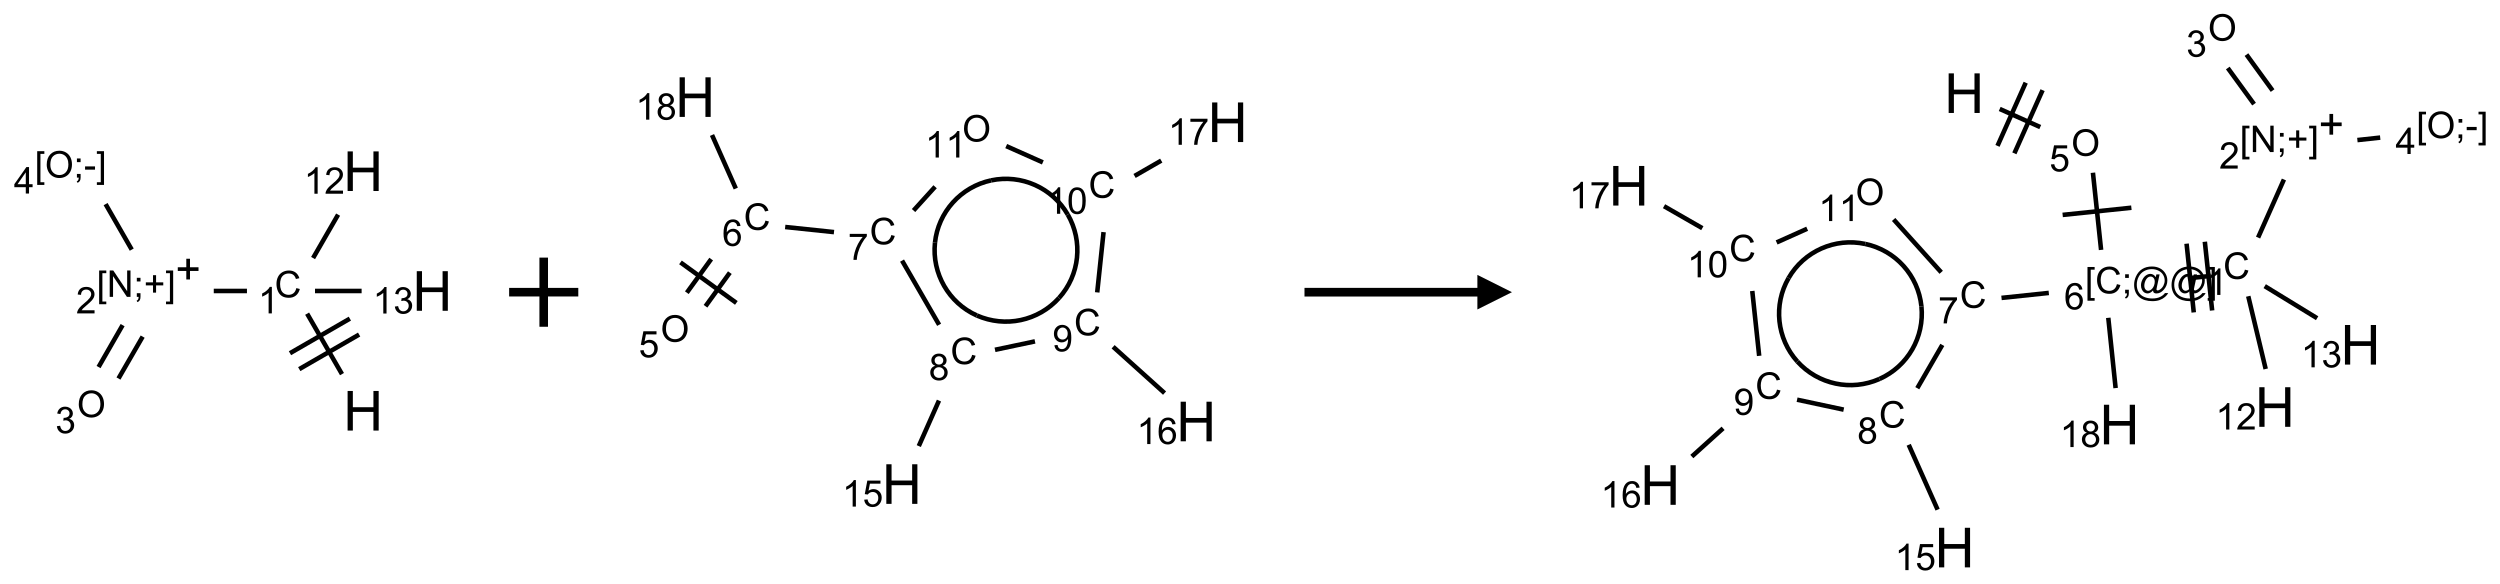 <?xml version="1.0" encoding="UTF-8"?>
<svg xmlns="http://www.w3.org/2000/svg" xmlns:xlink="http://www.w3.org/1999/xlink" width="723" height="169" viewBox="0 0 723 169">
<defs>
<g>
<g id="glyph-0-0">
<path d="M 2 0 L 2 -10 L 10 -10 L 10 0 Z M 2.25 -0.25 L 9.75 -0.25 L 9.75 -9.75 L 2.25 -9.75 Z M 2.25 -0.25 "/>
</g>
<g id="glyph-0-1">
<path d="M 1.281 0 L 1.281 -11.453 L 2.797 -11.453 L 2.797 -6.75 L 8.75 -6.75 L 8.75 -11.453 L 10.266 -11.453 L 10.266 0 L 8.75 0 L 8.75 -5.398 L 2.797 -5.398 L 2.797 0 Z M 1.281 0 "/>
</g>
<g id="glyph-1-0">
<path d="M 1.332 0 L 1.332 -6.668 L 6.668 -6.668 L 6.668 0 Z M 1.5 -0.168 L 6.5 -0.168 L 6.5 -6.5 L 1.5 -6.5 Z M 1.5 -0.168 "/>
</g>
<g id="glyph-1-1">
<path d="M 6.27 -2.676 L 7.281 -2.422 C 7.07 -1.594 6.688 -0.961 6.137 -0.523 C 5.586 -0.086 4.914 0.129 4.121 0.129 C 3.297 0.129 2.629 -0.039 2.113 -0.371 C 1.598 -0.707 1.203 -1.191 0.934 -1.828 C 0.664 -2.465 0.531 -3.145 0.531 -3.875 C 0.531 -4.672 0.684 -5.363 0.988 -5.957 C 1.293 -6.547 1.723 -6.996 2.285 -7.305 C 2.844 -7.613 3.461 -7.766 4.137 -7.766 C 4.898 -7.766 5.543 -7.57 6.062 -7.184 C 6.582 -6.793 6.945 -6.246 7.152 -5.543 L 6.156 -5.309 C 5.98 -5.863 5.723 -6.266 5.387 -6.52 C 5.051 -6.773 4.625 -6.902 4.113 -6.902 C 3.527 -6.902 3.039 -6.762 2.645 -6.48 C 2.25 -6.199 1.973 -5.82 1.812 -5.348 C 1.652 -4.871 1.574 -4.383 1.574 -3.879 C 1.574 -3.23 1.668 -2.664 1.855 -2.18 C 2.047 -1.695 2.34 -1.332 2.738 -1.094 C 3.137 -0.855 3.57 -0.734 4.035 -0.734 C 4.602 -0.734 5.082 -0.898 5.473 -1.223 C 5.867 -1.551 6.133 -2.035 6.27 -2.676 Z M 6.27 -2.676 "/>
</g>
<g id="glyph-1-2">
<path d="M 3.973 0 L 3.035 0 L 3.035 -5.973 C 2.809 -5.758 2.516 -5.543 2.148 -5.328 C 1.781 -5.113 1.453 -4.953 1.16 -4.844 L 1.16 -5.75 C 1.684 -5.996 2.145 -6.297 2.535 -6.645 C 2.93 -6.996 3.207 -7.336 3.371 -7.668 L 3.973 -7.668 Z M 3.973 0 "/>
</g>
<g id="glyph-1-3">
<path d="M 0.723 2.121 L 0.723 -7.637 L 2.793 -7.637 L 2.793 -6.859 L 1.66 -6.859 L 1.66 1.344 L 2.793 1.344 L 2.793 2.121 Z M 0.723 2.121 "/>
</g>
<g id="glyph-1-4">
<path d="M 0.812 0 L 0.812 -7.637 L 1.848 -7.637 L 5.859 -1.641 L 5.859 -7.637 L 6.828 -7.637 L 6.828 0 L 5.793 0 L 1.781 -6 L 1.781 0 Z M 0.812 0 "/>
</g>
<g id="glyph-1-5">
<path d="M 0.949 -4.465 L 0.949 -5.531 L 2.016 -5.531 L 2.016 -4.465 Z M 0.949 0 L 0.949 -1.066 L 2.016 -1.066 L 2.016 0 C 2.016 0.391 1.945 0.711 1.809 0.949 C 1.668 1.191 1.449 1.379 1.145 1.512 L 0.887 1.109 C 1.082 1.023 1.23 0.895 1.324 0.727 C 1.418 0.559 1.469 0.316 1.48 0 Z M 0.949 0 "/>
</g>
<g id="glyph-1-6">
<path d="M 2.672 -1.234 L 2.672 -3.328 L 0.594 -3.328 L 0.594 -4.203 L 2.672 -4.203 L 2.672 -6.281 L 3.559 -6.281 L 3.559 -4.203 L 5.637 -4.203 L 5.637 -3.328 L 3.559 -3.328 L 3.559 -1.234 Z M 2.672 -1.234 "/>
</g>
<g id="glyph-1-7">
<path d="M 2.27 2.121 L 0.203 2.121 L 0.203 1.344 L 1.332 1.344 L 1.332 -6.859 L 0.203 -6.859 L 0.203 -7.637 L 2.27 -7.637 Z M 2.27 2.121 "/>
</g>
<g id="glyph-1-8">
<path d="M 5.371 -0.902 L 5.371 0 L 0.324 0 C 0.316 -0.227 0.352 -0.441 0.434 -0.652 C 0.562 -0.996 0.766 -1.332 1.051 -1.668 C 1.332 -2 1.742 -2.387 2.277 -2.824 C 3.105 -3.504 3.668 -4.043 3.957 -4.441 C 4.25 -4.84 4.395 -5.215 4.395 -5.566 C 4.395 -5.938 4.262 -6.254 3.996 -6.508 C 3.73 -6.762 3.387 -6.891 2.957 -6.891 C 2.508 -6.891 2.145 -6.754 1.875 -6.484 C 1.605 -6.215 1.469 -5.84 1.465 -5.359 L 0.5 -5.457 C 0.566 -6.176 0.812 -6.727 1.246 -7.102 C 1.676 -7.477 2.254 -7.668 2.98 -7.668 C 3.711 -7.668 4.293 -7.465 4.719 -7.059 C 5.145 -6.652 5.359 -6.148 5.359 -5.547 C 5.359 -5.242 5.297 -4.941 5.172 -4.645 C 5.047 -4.352 4.84 -4.039 4.551 -3.715 C 4.262 -3.387 3.777 -2.938 3.105 -2.371 C 2.543 -1.898 2.18 -1.578 2.02 -1.41 C 1.859 -1.242 1.73 -1.07 1.625 -0.902 Z M 5.371 -0.902 "/>
</g>
<g id="glyph-1-9">
<path d="M 0.516 -3.719 C 0.516 -4.984 0.855 -5.977 1.535 -6.695 C 2.215 -7.414 3.094 -7.77 4.172 -7.77 C 4.875 -7.77 5.512 -7.602 6.078 -7.266 C 6.645 -6.93 7.074 -6.461 7.371 -5.855 C 7.668 -5.254 7.816 -4.57 7.816 -3.809 C 7.816 -3.035 7.66 -2.34 7.348 -1.73 C 7.035 -1.117 6.594 -0.656 6.02 -0.34 C 5.449 -0.027 4.828 0.129 4.168 0.129 C 3.449 0.129 2.805 -0.043 2.238 -0.391 C 1.672 -0.738 1.246 -1.211 0.953 -1.812 C 0.66 -2.414 0.516 -3.047 0.516 -3.719 Z M 1.559 -3.703 C 1.559 -2.781 1.805 -2.059 2.301 -1.527 C 2.793 -1 3.414 -0.734 4.16 -0.734 C 4.922 -0.734 5.547 -1 6.039 -1.535 C 6.531 -2.07 6.777 -2.828 6.777 -3.812 C 6.777 -4.434 6.672 -4.977 6.461 -5.441 C 6.25 -5.902 5.945 -6.262 5.539 -6.52 C 5.133 -6.773 4.68 -6.902 4.176 -6.902 C 3.461 -6.902 2.848 -6.656 2.332 -6.164 C 1.816 -5.672 1.559 -4.852 1.559 -3.703 Z M 1.559 -3.703 "/>
</g>
<g id="glyph-1-10">
<path d="M 0.449 -2.016 L 1.387 -2.141 C 1.492 -1.609 1.676 -1.227 1.934 -0.992 C 2.191 -0.758 2.508 -0.641 2.879 -0.641 C 3.32 -0.641 3.695 -0.793 3.996 -1.098 C 4.301 -1.402 4.453 -1.781 4.453 -2.234 C 4.453 -2.664 4.312 -3.02 4.031 -3.301 C 3.75 -3.578 3.391 -3.719 2.957 -3.719 C 2.781 -3.719 2.562 -3.684 2.297 -3.613 L 2.402 -4.438 C 2.465 -4.43 2.516 -4.426 2.551 -4.426 C 2.949 -4.426 3.312 -4.531 3.629 -4.738 C 3.949 -4.949 4.109 -5.27 4.109 -5.703 C 4.109 -6.047 3.992 -6.332 3.762 -6.559 C 3.527 -6.785 3.227 -6.895 2.859 -6.895 C 2.496 -6.895 2.191 -6.781 1.949 -6.551 C 1.707 -6.324 1.547 -5.98 1.48 -5.52 L 0.543 -5.688 C 0.656 -6.316 0.918 -6.805 1.324 -7.148 C 1.73 -7.492 2.234 -7.668 2.84 -7.668 C 3.254 -7.668 3.641 -7.578 3.988 -7.398 C 4.34 -7.219 4.609 -6.977 4.793 -6.668 C 4.98 -6.359 5.074 -6.031 5.074 -5.684 C 5.074 -5.352 4.984 -5.051 4.809 -4.781 C 4.629 -4.512 4.367 -4.297 4.02 -4.137 C 4.473 -4.031 4.824 -3.816 5.074 -3.488 C 5.324 -3.16 5.449 -2.75 5.449 -2.254 C 5.449 -1.59 5.203 -1.023 4.719 -0.559 C 4.234 -0.098 3.617 0.137 2.875 0.137 C 2.203 0.137 1.648 -0.062 1.207 -0.465 C 0.762 -0.863 0.512 -1.379 0.449 -2.016 Z M 0.449 -2.016 "/>
</g>
<g id="glyph-1-11">
<path d="M 0.34 -2.293 L 0.34 -3.234 L 3.219 -3.234 L 3.219 -2.293 Z M 0.34 -2.293 "/>
</g>
<g id="glyph-1-12">
<path d="M 3.449 0 L 3.449 -1.828 L 0.137 -1.828 L 0.137 -2.688 L 3.621 -7.637 L 4.387 -7.637 L 4.387 -2.688 L 5.418 -2.688 L 5.418 -1.828 L 4.387 -1.828 L 4.387 0 Z M 3.449 -2.688 L 3.449 -6.129 L 1.059 -2.688 Z M 3.449 -2.688 "/>
</g>
<g id="glyph-1-13">
<path d="M 0.441 -2 L 1.426 -2.082 C 1.5 -1.605 1.668 -1.242 1.934 -1.004 C 2.199 -0.762 2.52 -0.641 2.895 -0.641 C 3.348 -0.641 3.73 -0.812 4.043 -1.152 C 4.355 -1.492 4.512 -1.941 4.512 -2.504 C 4.512 -3.039 4.359 -3.461 4.059 -3.77 C 3.758 -4.078 3.367 -4.234 2.879 -4.234 C 2.578 -4.234 2.305 -4.164 2.062 -4.027 C 1.82 -3.891 1.629 -3.715 1.488 -3.496 L 0.609 -3.609 L 1.348 -7.531 L 5.145 -7.531 L 5.145 -6.637 L 2.098 -6.637 L 1.688 -4.582 C 2.145 -4.902 2.625 -5.062 3.129 -5.062 C 3.797 -5.062 4.359 -4.832 4.816 -4.371 C 5.277 -3.91 5.504 -3.312 5.504 -2.59 C 5.504 -1.898 5.305 -1.301 4.902 -0.797 C 4.41 -0.18 3.742 0.129 2.895 0.129 C 2.199 0.129 1.633 -0.062 1.195 -0.453 C 0.758 -0.844 0.504 -1.359 0.441 -2 Z M 0.441 -2 "/>
</g>
<g id="glyph-1-14">
<path d="M 5.309 -5.766 L 4.375 -5.691 C 4.293 -6.059 4.172 -6.328 4.02 -6.496 C 3.766 -6.762 3.453 -6.895 3.082 -6.895 C 2.785 -6.895 2.523 -6.812 2.297 -6.645 C 2 -6.43 1.77 -6.117 1.598 -5.703 C 1.43 -5.289 1.34 -4.703 1.332 -3.938 C 1.559 -4.281 1.836 -4.535 2.16 -4.703 C 2.488 -4.871 2.828 -4.953 3.188 -4.953 C 3.812 -4.953 4.344 -4.723 4.785 -4.262 C 5.223 -3.801 5.441 -3.207 5.441 -2.48 C 5.441 -2 5.34 -1.555 5.133 -1.145 C 4.926 -0.73 4.641 -0.418 4.281 -0.199 C 3.922 0.02 3.512 0.129 3.051 0.129 C 2.27 0.129 1.633 -0.156 1.141 -0.73 C 0.648 -1.305 0.402 -2.254 0.402 -3.574 C 0.402 -5.051 0.672 -6.121 1.219 -6.793 C 1.695 -7.375 2.336 -7.668 3.141 -7.668 C 3.742 -7.668 4.234 -7.5 4.617 -7.16 C 5 -6.824 5.23 -6.359 5.309 -5.766 Z M 1.48 -2.473 C 1.48 -2.152 1.547 -1.844 1.684 -1.547 C 1.82 -1.25 2.016 -1.027 2.262 -0.871 C 2.508 -0.719 2.766 -0.641 3.035 -0.641 C 3.434 -0.641 3.773 -0.801 4.059 -1.121 C 4.344 -1.441 4.484 -1.875 4.484 -2.422 C 4.484 -2.949 4.344 -3.367 4.062 -3.668 C 3.781 -3.973 3.426 -4.125 3 -4.125 C 2.578 -4.125 2.219 -3.973 1.922 -3.668 C 1.625 -3.363 1.48 -2.969 1.48 -2.473 Z M 1.48 -2.473 "/>
</g>
<g id="glyph-1-15">
<path d="M 0.504 -6.637 L 0.504 -7.535 L 5.449 -7.535 L 5.449 -6.809 C 4.961 -6.289 4.48 -5.602 4.004 -4.746 C 3.527 -3.887 3.156 -3.004 2.895 -2.098 C 2.707 -1.461 2.59 -0.762 2.535 0 L 1.574 0 C 1.582 -0.602 1.703 -1.328 1.926 -2.176 C 2.152 -3.027 2.477 -3.848 2.898 -4.637 C 3.32 -5.426 3.77 -6.094 4.246 -6.637 Z M 0.504 -6.637 "/>
</g>
<g id="glyph-1-16">
<path d="M 1.887 -4.141 C 1.496 -4.281 1.207 -4.484 1.02 -4.75 C 0.832 -5.016 0.738 -5.328 0.738 -5.699 C 0.738 -6.254 0.938 -6.719 1.34 -7.098 C 1.738 -7.477 2.27 -7.668 2.934 -7.668 C 3.598 -7.668 4.137 -7.473 4.543 -7.086 C 4.949 -6.699 5.152 -6.227 5.152 -5.672 C 5.152 -5.316 5.059 -5.008 4.871 -4.746 C 4.688 -4.484 4.406 -4.281 4.027 -4.141 C 4.496 -3.988 4.852 -3.742 5.098 -3.402 C 5.34 -3.062 5.465 -2.656 5.465 -2.184 C 5.465 -1.531 5.234 -0.98 4.77 -0.535 C 4.309 -0.09 3.703 0.129 2.949 0.129 C 2.195 0.129 1.586 -0.094 1.125 -0.539 C 0.664 -0.984 0.434 -1.543 0.434 -2.207 C 0.434 -2.703 0.559 -3.121 0.809 -3.457 C 1.062 -3.793 1.422 -4.02 1.887 -4.141 Z M 1.699 -5.73 C 1.699 -5.367 1.812 -5.074 2.047 -4.844 C 2.281 -4.613 2.582 -4.5 2.953 -4.5 C 3.312 -4.5 3.609 -4.613 3.84 -4.84 C 4.07 -5.066 4.188 -5.348 4.188 -5.676 C 4.188 -6.02 4.07 -6.309 3.832 -6.543 C 3.594 -6.777 3.297 -6.895 2.941 -6.895 C 2.586 -6.895 2.289 -6.781 2.051 -6.551 C 1.816 -6.324 1.699 -6.047 1.699 -5.73 Z M 1.395 -2.203 C 1.395 -1.938 1.461 -1.676 1.586 -1.426 C 1.711 -1.176 1.902 -0.984 2.152 -0.848 C 2.402 -0.711 2.672 -0.641 2.957 -0.641 C 3.406 -0.641 3.777 -0.785 4.066 -1.074 C 4.359 -1.363 4.504 -1.727 4.504 -2.172 C 4.504 -2.625 4.355 -2.996 4.055 -3.293 C 3.754 -3.586 3.379 -3.734 2.926 -3.734 C 2.484 -3.734 2.121 -3.59 1.832 -3.297 C 1.543 -3.004 1.395 -2.641 1.395 -2.203 Z M 1.395 -2.203 "/>
</g>
<g id="glyph-1-17">
<path d="M 0.582 -1.766 L 1.484 -1.848 C 1.562 -1.426 1.707 -1.117 1.922 -0.926 C 2.137 -0.734 2.414 -0.641 2.75 -0.641 C 3.039 -0.641 3.289 -0.707 3.508 -0.84 C 3.727 -0.973 3.902 -1.148 4.043 -1.367 C 4.18 -1.586 4.297 -1.887 4.391 -2.262 C 4.484 -2.637 4.531 -3.016 4.531 -3.406 C 4.531 -3.449 4.531 -3.512 4.527 -3.594 C 4.34 -3.297 4.082 -3.055 3.758 -2.867 C 3.434 -2.68 3.082 -2.59 2.703 -2.59 C 2.07 -2.59 1.535 -2.816 1.098 -3.277 C 0.66 -3.734 0.441 -4.34 0.441 -5.09 C 0.441 -5.863 0.672 -6.484 1.129 -6.957 C 1.586 -7.43 2.156 -7.668 2.844 -7.668 C 3.34 -7.668 3.793 -7.531 4.207 -7.266 C 4.617 -7 4.93 -6.617 5.145 -6.121 C 5.355 -5.629 5.465 -4.91 5.465 -3.973 C 5.465 -2.996 5.359 -2.223 5.145 -1.645 C 4.934 -1.066 4.617 -0.625 4.199 -0.324 C 3.781 -0.02 3.293 0.129 2.73 0.129 C 2.133 0.129 1.645 -0.035 1.266 -0.367 C 0.887 -0.699 0.66 -1.164 0.582 -1.766 Z M 4.422 -5.137 C 4.422 -5.676 4.277 -6.102 3.992 -6.418 C 3.707 -6.734 3.359 -6.891 2.957 -6.891 C 2.543 -6.891 2.18 -6.719 1.871 -6.379 C 1.562 -6.039 1.406 -5.598 1.406 -5.059 C 1.406 -4.57 1.555 -4.176 1.848 -3.871 C 2.141 -3.566 2.5 -3.418 2.934 -3.418 C 3.367 -3.418 3.723 -3.57 4.004 -3.871 C 4.281 -4.176 4.422 -4.598 4.422 -5.137 Z M 4.422 -5.137 "/>
</g>
<g id="glyph-1-18">
<path d="M 0.441 -3.766 C 0.441 -4.668 0.535 -5.395 0.723 -5.945 C 0.906 -6.496 1.184 -6.922 1.551 -7.219 C 1.918 -7.516 2.375 -7.668 2.934 -7.668 C 3.344 -7.668 3.703 -7.586 4.012 -7.418 C 4.32 -7.254 4.574 -7.016 4.777 -6.707 C 4.977 -6.395 5.137 -6.016 5.25 -5.57 C 5.363 -5.125 5.422 -4.523 5.422 -3.766 C 5.422 -2.871 5.328 -2.148 5.145 -1.598 C 4.961 -1.047 4.688 -0.621 4.32 -0.32 C 3.953 -0.02 3.492 0.129 2.934 0.129 C 2.195 0.129 1.617 -0.133 1.199 -0.66 C 0.695 -1.297 0.441 -2.332 0.441 -3.766 Z M 1.406 -3.766 C 1.406 -2.512 1.555 -1.68 1.848 -1.262 C 2.141 -0.848 2.5 -0.641 2.934 -0.641 C 3.363 -0.641 3.727 -0.848 4.02 -1.266 C 4.312 -1.684 4.457 -2.516 4.457 -3.766 C 4.457 -5.023 4.312 -5.859 4.02 -6.27 C 3.727 -6.684 3.359 -6.891 2.922 -6.891 C 2.492 -6.891 2.148 -6.707 1.891 -6.344 C 1.566 -5.879 1.406 -5.02 1.406 -3.766 Z M 1.406 -3.766 "/>
</g>
<g id="glyph-1-19">
<path d="M 6.047 -0.848 C 5.82 -0.59 5.57 -0.379 5.289 -0.223 C 5.008 -0.062 4.73 0.016 4.449 0.016 C 4.141 0.016 3.84 -0.074 3.547 -0.254 C 3.254 -0.434 3.02 -0.715 2.836 -1.09 C 2.652 -1.465 2.562 -1.875 2.562 -2.324 C 2.562 -2.875 2.703 -3.43 2.988 -3.98 C 3.27 -4.535 3.621 -4.953 4.043 -5.23 C 4.461 -5.508 4.871 -5.645 5.266 -5.645 C 5.566 -5.645 5.855 -5.566 6.129 -5.41 C 6.402 -5.25 6.641 -5.012 6.84 -4.688 L 7.016 -5.496 L 7.949 -5.496 L 7.199 -2 C 7.094 -1.516 7.043 -1.246 7.043 -1.191 C 7.043 -1.098 7.078 -1.02 7.148 -0.949 C 7.219 -0.883 7.305 -0.848 7.406 -0.848 C 7.59 -0.848 7.832 -0.953 8.129 -1.168 C 8.527 -1.445 8.84 -1.816 9.07 -2.285 C 9.301 -2.75 9.418 -3.234 9.418 -3.73 C 9.418 -4.309 9.27 -4.852 8.973 -5.355 C 8.676 -5.859 8.23 -6.262 7.645 -6.562 C 7.055 -6.863 6.406 -7.016 5.691 -7.016 C 4.879 -7.016 4.137 -6.824 3.465 -6.445 C 2.793 -6.066 2.273 -5.52 1.902 -4.809 C 1.535 -4.098 1.348 -3.34 1.348 -2.527 C 1.348 -1.676 1.535 -0.941 1.902 -0.328 C 2.273 0.285 2.809 0.742 3.508 1.035 C 4.207 1.328 4.984 1.473 5.832 1.473 C 6.742 1.473 7.504 1.32 8.121 1.016 C 8.734 0.711 9.195 0.34 9.5 -0.098 L 10.441 -0.098 C 10.266 0.266 9.961 0.637 9.531 1.016 C 9.102 1.395 8.59 1.695 7.996 1.914 C 7.402 2.133 6.688 2.246 5.848 2.246 C 5.078 2.246 4.367 2.145 3.715 1.949 C 3.066 1.75 2.512 1.453 2.051 1.055 C 1.594 0.656 1.25 0.199 1.016 -0.316 C 0.723 -0.973 0.578 -1.684 0.578 -2.441 C 0.578 -3.289 0.75 -4.098 1.098 -4.863 C 1.523 -5.805 2.125 -6.527 2.902 -7.027 C 3.684 -7.527 4.629 -7.777 5.738 -7.777 C 6.602 -7.777 7.375 -7.602 8.059 -7.246 C 8.746 -6.895 9.285 -6.371 9.684 -5.672 C 10.02 -5.07 10.188 -4.418 10.188 -3.715 C 10.188 -2.707 9.832 -1.812 9.125 -1.031 C 8.492 -0.328 7.801 0.02 7.051 0.02 C 6.812 0.02 6.617 -0.016 6.473 -0.09 C 6.324 -0.16 6.215 -0.266 6.145 -0.402 C 6.102 -0.488 6.066 -0.637 6.047 -0.848 Z M 3.527 -2.262 C 3.527 -1.785 3.641 -1.414 3.863 -1.152 C 4.09 -0.887 4.348 -0.754 4.641 -0.754 C 4.836 -0.754 5.039 -0.812 5.254 -0.93 C 5.469 -1.047 5.676 -1.219 5.871 -1.449 C 6.066 -1.676 6.23 -1.969 6.355 -2.32 C 6.48 -2.672 6.543 -3.027 6.543 -3.379 C 6.543 -3.852 6.426 -4.219 6.191 -4.48 C 5.957 -4.738 5.672 -4.871 5.332 -4.871 C 5.109 -4.871 4.902 -4.812 4.707 -4.699 C 4.512 -4.586 4.32 -4.406 4.137 -4.156 C 3.953 -3.906 3.805 -3.602 3.691 -3.246 C 3.582 -2.887 3.527 -2.559 3.527 -2.262 Z M 3.527 -2.262 "/>
</g>
</g>
</defs>
<path fill="none" stroke-width="0.033" stroke-linecap="butt" stroke-linejoin="miter" stroke="rgb(0%, 0%, 0%)" stroke-opacity="1" stroke-miterlimit="10" d="M 1.847 1.467 L 1.595 1.03 " transform="matrix(40, 0, 0, 40, 25.02, 49.512)"/>
<path fill="none" stroke-width="0.033" stroke-linecap="butt" stroke-linejoin="miter" stroke="rgb(0%, 0%, 0%)" stroke-opacity="1" stroke-miterlimit="10" d="M 1.904 1.066 L 1.471 1.316 " transform="matrix(40, 0, 0, 40, 25.02, 49.512)"/>
<path fill="none" stroke-width="0.033" stroke-linecap="butt" stroke-linejoin="miter" stroke="rgb(0%, 0%, 0%)" stroke-opacity="1" stroke-miterlimit="10" d="M 1.971 1.181 L 1.538 1.431 " transform="matrix(40, 0, 0, 40, 25.02, 49.512)"/>
<path fill="none" stroke-width="0.033" stroke-linecap="butt" stroke-linejoin="miter" stroke="rgb(0%, 0%, 0%)" stroke-opacity="1" stroke-miterlimit="10" d="M 1.16 0.866 L 0.92 0.866 " transform="matrix(40, 0, 0, 40, 25.02, 49.512)"/>
<path fill="none" stroke-width="0.033" stroke-linecap="butt" stroke-linejoin="miter" stroke="rgb(0%, 0%, 0%)" stroke-opacity="1" stroke-miterlimit="10" d="M 0.261 1.113 L 0.087 1.416 " transform="matrix(40, 0, 0, 40, 25.02, 49.512)"/>
<path fill="none" stroke-width="0.033" stroke-linecap="butt" stroke-linejoin="miter" stroke="rgb(0%, 0%, 0%)" stroke-opacity="1" stroke-miterlimit="10" d="M 0.406 1.196 L 0.231 1.499 " transform="matrix(40, 0, 0, 40, 25.02, 49.512)"/>
<path fill="none" stroke-width="0.033" stroke-linecap="butt" stroke-linejoin="miter" stroke="rgb(0%, 0%, 0%)" stroke-opacity="1" stroke-miterlimit="10" d="M 0.327 0.567 L 0.138 0.238 " transform="matrix(40, 0, 0, 40, 25.02, 49.512)"/>
<path fill="none" stroke-width="0.033" stroke-linecap="butt" stroke-linejoin="miter" stroke="rgb(0%, 0%, 0%)" stroke-opacity="1" stroke-miterlimit="10" d="M 1.638 0.628 L 1.819 0.314 " transform="matrix(40, 0, 0, 40, 25.02, 49.512)"/>
<path fill="none" stroke-width="0.033" stroke-linecap="butt" stroke-linejoin="miter" stroke="rgb(0%, 0%, 0%)" stroke-opacity="1" stroke-miterlimit="10" d="M 1.652 0.866 L 1.989 0.866 " transform="matrix(40, 0, 0, 40, 25.02, 49.512)"/>
<g fill="rgb(0%, 0%, 0%)" fill-opacity="1">
<use xlink:href="#glyph-0-1" x="99.246" y="124.52"/>
</g>
<g fill="rgb(0%, 0%, 0%)" fill-opacity="1">
<use xlink:href="#glyph-1-1" x="79.426" y="85.996"/>
</g>
<g fill="rgb(0%, 0%, 0%)" fill-opacity="1">
<use xlink:href="#glyph-1-2" x="74.648" y="90.633"/>
</g>
<g fill="rgb(0%, 0%, 0%)" fill-opacity="1">
<use xlink:href="#glyph-1-3" x="27.949" y="85.863"/>
<use xlink:href="#glyph-1-4" x="30.913" y="85.863"/>
<use xlink:href="#glyph-1-5" x="38.616" y="85.863"/>
<use xlink:href="#glyph-1-6" x="41.579" y="85.863"/>
<use xlink:href="#glyph-1-7" x="47.809" y="85.863"/>
</g>
<g fill="rgb(0%, 0%, 0%)" fill-opacity="1">
<use xlink:href="#glyph-1-8" x="21.973" y="90.633"/>
</g>
<path fill-rule="nonzero" fill="rgb(0%, 0%, 0%)" fill-opacity="1" d="M 51.414 77.293 L 53.879 77.293 L 53.879 74.828 L 54.945 74.828 L 54.945 77.293 L 57.41 77.293 L 57.41 78.359 L 54.945 78.359 L 54.945 80.824 L 53.879 80.824 L 53.879 78.359 L 51.414 78.359 "/>
<g fill="rgb(0%, 0%, 0%)" fill-opacity="1">
<use xlink:href="#glyph-1-9" x="22.266" y="120.641"/>
</g>
<g fill="rgb(0%, 0%, 0%)" fill-opacity="1">
<use xlink:href="#glyph-1-10" x="16" y="125.273"/>
</g>
<g fill="rgb(0%, 0%, 0%)" fill-opacity="1">
<use xlink:href="#glyph-1-3" x="10.035" y="51.359"/>
<use xlink:href="#glyph-1-9" x="12.999" y="51.359"/>
<use xlink:href="#glyph-1-5" x="21.296" y="51.359"/>
<use xlink:href="#glyph-1-11" x="24.259" y="51.359"/>
<use xlink:href="#glyph-1-7" x="27.811" y="51.359"/>
</g>
<g fill="rgb(0%, 0%, 0%)" fill-opacity="1">
<use xlink:href="#glyph-1-12" x="4.008" y="55.961"/>
</g>
<g fill="rgb(0%, 0%, 0%)" fill-opacity="1">
<use xlink:href="#glyph-0-1" x="99.246" y="55.238"/>
</g>
<g fill="rgb(0%, 0%, 0%)" fill-opacity="1">
<use xlink:href="#glyph-1-2" x="87.891" y="56.031"/>
<use xlink:href="#glyph-1-8" x="93.823" y="56.031"/>
</g>
<g fill="rgb(0%, 0%, 0%)" fill-opacity="1">
<use xlink:href="#glyph-0-1" x="119.246" y="89.879"/>
</g>
<g fill="rgb(0%, 0%, 0%)" fill-opacity="1">
<use xlink:href="#glyph-1-2" x="107.812" y="90.672"/>
<use xlink:href="#glyph-1-10" x="113.745" y="90.672"/>
</g>
<path fill="none" stroke-width="0.062" stroke-linecap="butt" stroke-linejoin="miter" stroke="rgb(0%, 0%, 0%)" stroke-opacity="1" stroke-miterlimit="10" d="M 0 0 L 0.5 0 M 0.25 -0.25 L 0.25 0.25 " transform="matrix(40, 0, 0, 40, 147.242, 84.5)"/>
<path fill="none" stroke-width="0.033" stroke-linecap="butt" stroke-linejoin="miter" stroke="rgb(0%, 0%, 0%)" stroke-opacity="1" stroke-miterlimit="10" d="M 0.256 1.512 L 0.432 1.269 " transform="matrix(40, 0, 0, 40, 193.793, 28.086)"/>
<path fill="none" stroke-width="0.033" stroke-linecap="butt" stroke-linejoin="miter" stroke="rgb(0%, 0%, 0%)" stroke-opacity="1" stroke-miterlimit="10" d="M 0.121 1.414 L 0.297 1.171 " transform="matrix(40, 0, 0, 40, 193.793, 28.086)"/>
<path fill="none" stroke-width="0.033" stroke-linecap="butt" stroke-linejoin="miter" stroke="rgb(0%, 0%, 0%)" stroke-opacity="1" stroke-miterlimit="10" d="M 0.479 1.488 L 0.075 1.195 " transform="matrix(40, 0, 0, 40, 193.793, 28.086)"/>
<path fill="none" stroke-width="0.033" stroke-linecap="butt" stroke-linejoin="miter" stroke="rgb(0%, 0%, 0%)" stroke-opacity="1" stroke-miterlimit="10" d="M 0.832 0.939 L 1.185 0.976 " transform="matrix(40, 0, 0, 40, 193.793, 28.086)"/>
<path fill="none" stroke-width="0.033" stroke-linecap="butt" stroke-linejoin="miter" stroke="rgb(0%, 0%, 0%)" stroke-opacity="1" stroke-miterlimit="10" d="M 1.677 1.182 L 1.945 1.646 " transform="matrix(40, 0, 0, 40, 193.793, 28.086)"/>
<path fill="none" stroke-width="0.033" stroke-linecap="butt" stroke-linejoin="miter" stroke="rgb(0%, 0%, 0%)" stroke-opacity="1" stroke-miterlimit="10" d="M 1.944 2.194 L 1.798 2.523 " transform="matrix(40, 0, 0, 40, 193.793, 28.086)"/>
<path fill="none" stroke-width="0.033" stroke-linecap="butt" stroke-linejoin="miter" stroke="rgb(0%, 0%, 0%)" stroke-opacity="1" stroke-miterlimit="10" d="M 2.349 1.827 L 2.638 1.766 " transform="matrix(40, 0, 0, 40, 193.793, 28.086)"/>
<path fill="none" stroke-width="0.033" stroke-linecap="butt" stroke-linejoin="miter" stroke="rgb(0%, 0%, 0%)" stroke-opacity="1" stroke-miterlimit="10" d="M 3.203 1.805 L 3.575 2.14 " transform="matrix(40, 0, 0, 40, 193.793, 28.086)"/>
<path fill="none" stroke-width="0.033" stroke-linecap="butt" stroke-linejoin="miter" stroke="rgb(0%, 0%, 0%)" stroke-opacity="1" stroke-miterlimit="10" d="M 3.088 1.412 L 3.134 0.976 " transform="matrix(40, 0, 0, 40, 193.793, 28.086)"/>
<path fill="none" stroke-width="0.033" stroke-linecap="butt" stroke-linejoin="miter" stroke="rgb(0%, 0%, 0%)" stroke-opacity="1" stroke-miterlimit="10" d="M 3.358 0.57 L 3.551 0.459 " transform="matrix(40, 0, 0, 40, 193.793, 28.086)"/>
<path fill="none" stroke-width="0.033" stroke-linecap="butt" stroke-linejoin="miter" stroke="rgb(0%, 0%, 0%)" stroke-opacity="1" stroke-miterlimit="10" d="M 2.695 0.472 L 2.43 0.354 " transform="matrix(40, 0, 0, 40, 193.793, 28.086)"/>
<path fill="none" stroke-width="0.033" stroke-linecap="butt" stroke-linejoin="miter" stroke="rgb(0%, 0%, 0%)" stroke-opacity="1" stroke-miterlimit="10" d="M 1.916 0.648 L 1.76 0.82 " transform="matrix(40, 0, 0, 40, 193.793, 28.086)"/>
<path fill="none" stroke-width="0.033" stroke-linecap="butt" stroke-linejoin="miter" stroke="rgb(0%, 0%, 0%)" stroke-opacity="1" stroke-miterlimit="10" d="M 0.475 0.661 L 0.303 0.274 " transform="matrix(40, 0, 0, 40, 193.793, 28.086)"/>
<path fill="none" stroke-width="0.033" stroke-linecap="butt" stroke-linejoin="miter" stroke="rgb(0%, 0%, 0%)" stroke-opacity="1" stroke-miterlimit="10" d="M 2.218 1.579 C 2.014 1.488 1.892 1.275 1.915 1.053 " transform="matrix(40, 0, 0, 40, 193.793, 28.086)"/>
<path fill="none" stroke-width="0.033" stroke-linecap="butt" stroke-linejoin="miter" stroke="rgb(0%, 0%, 0%)" stroke-opacity="1" stroke-miterlimit="10" d="M 2.812 1.452 C 2.662 1.619 2.423 1.669 2.218 1.579 " transform="matrix(40, 0, 0, 40, 193.793, 28.086)"/>
<path fill="none" stroke-width="0.033" stroke-linecap="butt" stroke-linejoin="miter" stroke="rgb(0%, 0%, 0%)" stroke-opacity="1" stroke-miterlimit="10" d="M 2.875 0.849 C 2.987 1.043 2.962 1.286 2.812 1.452 " transform="matrix(40, 0, 0, 40, 193.793, 28.086)"/>
<path fill="none" stroke-width="0.033" stroke-linecap="butt" stroke-linejoin="miter" stroke="rgb(0%, 0%, 0%)" stroke-opacity="1" stroke-miterlimit="10" d="M 2.321 0.602 C 2.54 0.556 2.763 0.655 2.875 0.849 " transform="matrix(40, 0, 0, 40, 193.793, 28.086)"/>
<path fill="none" stroke-width="0.033" stroke-linecap="butt" stroke-linejoin="miter" stroke="rgb(0%, 0%, 0%)" stroke-opacity="1" stroke-miterlimit="10" d="M 1.915 1.053 C 1.938 0.831 2.102 0.649 2.321 0.602 " transform="matrix(40, 0, 0, 40, 193.793, 28.086)"/>
<g fill="rgb(0%, 0%, 0%)" fill-opacity="1">
<use xlink:href="#glyph-1-9" x="191.039" y="98.836"/>
</g>
<g fill="rgb(0%, 0%, 0%)" fill-opacity="1">
<use xlink:href="#glyph-1-13" x="184.715" y="103.336"/>
</g>
<g fill="rgb(0%, 0%, 0%)" fill-opacity="1">
<use xlink:href="#glyph-1-1" x="215.086" y="66.473"/>
</g>
<g fill="rgb(0%, 0%, 0%)" fill-opacity="1">
<use xlink:href="#glyph-1-14" x="208.84" y="71.109"/>
</g>
<g fill="rgb(0%, 0%, 0%)" fill-opacity="1">
<use xlink:href="#glyph-1-1" x="251.492" y="70.652"/>
</g>
<g fill="rgb(0%, 0%, 0%)" fill-opacity="1">
<use xlink:href="#glyph-1-15" x="245.238" y="75.16"/>
</g>
<g fill="rgb(0%, 0%, 0%)" fill-opacity="1">
<use xlink:href="#glyph-1-1" x="274.867" y="105.293"/>
</g>
<g fill="rgb(0%, 0%, 0%)" fill-opacity="1">
<use xlink:href="#glyph-1-16" x="268.602" y="109.93"/>
</g>
<g fill="rgb(0%, 0%, 0%)" fill-opacity="1">
<use xlink:href="#glyph-0-1" x="255.043" y="145.719"/>
</g>
<g fill="rgb(0%, 0%, 0%)" fill-opacity="1">
<use xlink:href="#glyph-1-2" x="243.551" y="146.512"/>
<use xlink:href="#glyph-1-13" x="249.483" y="146.512"/>
</g>
<g fill="rgb(0%, 0%, 0%)" fill-opacity="1">
<use xlink:href="#glyph-1-1" x="310.617" y="96.977"/>
</g>
<g fill="rgb(0%, 0%, 0%)" fill-opacity="1">
<use xlink:href="#glyph-1-17" x="304.352" y="101.613"/>
</g>
<g fill="rgb(0%, 0%, 0%)" fill-opacity="1">
<use xlink:href="#glyph-0-1" x="340.164" y="127.625"/>
</g>
<g fill="rgb(0%, 0%, 0%)" fill-opacity="1">
<use xlink:href="#glyph-1-2" x="328.734" y="128.418"/>
<use xlink:href="#glyph-1-14" x="334.667" y="128.418"/>
</g>
<g fill="rgb(0%, 0%, 0%)" fill-opacity="1">
<use xlink:href="#glyph-1-1" x="314.801" y="57.199"/>
</g>
<g fill="rgb(0%, 0%, 0%)" fill-opacity="1">
<use xlink:href="#glyph-1-2" x="302.641" y="61.832"/>
<use xlink:href="#glyph-1-18" x="308.573" y="61.832"/>
</g>
<g fill="rgb(0%, 0%, 0%)" fill-opacity="1">
<use xlink:href="#glyph-0-1" x="349.262" y="41.082"/>
</g>
<g fill="rgb(0%, 0%, 0%)" fill-opacity="1">
<use xlink:href="#glyph-1-2" x="337.824" y="41.871"/>
<use xlink:href="#glyph-1-15" x="343.757" y="41.871"/>
</g>
<g fill="rgb(0%, 0%, 0%)" fill-opacity="1">
<use xlink:href="#glyph-1-9" x="278.273" y="40.934"/>
</g>
<g fill="rgb(0%, 0%, 0%)" fill-opacity="1">
<use xlink:href="#glyph-1-2" x="267.547" y="45.562"/>
<use xlink:href="#glyph-1-2" x="273.479" y="45.562"/>
</g>
<g fill="rgb(0%, 0%, 0%)" fill-opacity="1">
<use xlink:href="#glyph-0-1" x="195.262" y="33.812"/>
</g>
<g fill="rgb(0%, 0%, 0%)" fill-opacity="1">
<use xlink:href="#glyph-1-2" x="183.812" y="34.605"/>
<use xlink:href="#glyph-1-16" x="189.745" y="34.605"/>
</g>
<path fill-rule="nonzero" fill="rgb(0%, 0%, 0%)" fill-opacity="1" d="M 377.258 85.75 L 427.258 85.75 L 427.258 89.5 L 437.258 84.5 L 427.258 79.5 L 427.258 83.25 L 377.258 83.25 "/>
<path fill="none" stroke-width="0.033" stroke-linecap="butt" stroke-linejoin="miter" stroke="rgb(0%, 0%, 0%)" stroke-opacity="1" stroke-miterlimit="10" d="M 2.682 0.54 L 2.975 0.671 " transform="matrix(40, 0, 0, 40, 471.035, 9.912)"/>
<path fill="none" stroke-width="0.033" stroke-linecap="butt" stroke-linejoin="miter" stroke="rgb(0%, 0%, 0%)" stroke-opacity="1" stroke-miterlimit="10" d="M 2.788 0.861 L 2.992 0.404 " transform="matrix(40, 0, 0, 40, 471.035, 9.912)"/>
<path fill="none" stroke-width="0.033" stroke-linecap="butt" stroke-linejoin="miter" stroke="rgb(0%, 0%, 0%)" stroke-opacity="1" stroke-miterlimit="10" d="M 2.666 0.807 L 2.87 0.35 " transform="matrix(40, 0, 0, 40, 471.035, 9.912)"/>
<path fill="none" stroke-width="0.033" stroke-linecap="butt" stroke-linejoin="miter" stroke="rgb(0%, 0%, 0%)" stroke-opacity="1" stroke-miterlimit="10" d="M 3.356 1.001 L 3.415 1.559 " transform="matrix(40, 0, 0, 40, 471.035, 9.912)"/>
<path fill="none" stroke-width="0.033" stroke-linecap="butt" stroke-linejoin="miter" stroke="rgb(0%, 0%, 0%)" stroke-opacity="1" stroke-miterlimit="10" d="M 3.137 1.306 L 3.634 1.254 " transform="matrix(40, 0, 0, 40, 471.035, 9.912)"/>
<path fill="none" stroke-width="0.033" stroke-linecap="butt" stroke-linejoin="miter" stroke="rgb(0%, 0%, 0%)" stroke-opacity="1" stroke-miterlimit="10" d="M 4.042 1.764 L 4.208 1.747 " transform="matrix(40, 0, 0, 40, 471.035, 9.912)"/>
<path fill="none" stroke-width="0.033" stroke-linecap="butt" stroke-linejoin="miter" stroke="rgb(0%, 0%, 0%)" stroke-opacity="1" stroke-miterlimit="10" d="M 4.218 1.997 L 4.165 1.5 " transform="matrix(40, 0, 0, 40, 471.035, 9.912)"/>
<path fill="none" stroke-width="0.033" stroke-linecap="butt" stroke-linejoin="miter" stroke="rgb(0%, 0%, 0%)" stroke-opacity="1" stroke-miterlimit="10" d="M 4.085 2.011 L 4.033 1.514 " transform="matrix(40, 0, 0, 40, 471.035, 9.912)"/>
<path fill="none" stroke-width="0.033" stroke-linecap="butt" stroke-linejoin="miter" stroke="rgb(0%, 0%, 0%)" stroke-opacity="1" stroke-miterlimit="10" d="M 4.55 1.47 L 4.737 1.05 " transform="matrix(40, 0, 0, 40, 471.035, 9.912)"/>
<path fill="none" stroke-width="0.033" stroke-linecap="butt" stroke-linejoin="miter" stroke="rgb(0%, 0%, 0%)" stroke-opacity="1" stroke-miterlimit="10" d="M 4.655 0.407 L 4.466 0.147 " transform="matrix(40, 0, 0, 40, 471.035, 9.912)"/>
<path fill="none" stroke-width="0.033" stroke-linecap="butt" stroke-linejoin="miter" stroke="rgb(0%, 0%, 0%)" stroke-opacity="1" stroke-miterlimit="10" d="M 4.521 0.505 L 4.331 0.244 " transform="matrix(40, 0, 0, 40, 471.035, 9.912)"/>
<path fill="none" stroke-width="0.033" stroke-linecap="butt" stroke-linejoin="miter" stroke="rgb(0%, 0%, 0%)" stroke-opacity="1" stroke-miterlimit="10" d="M 5.268 0.765 L 5.433 0.747 " transform="matrix(40, 0, 0, 40, 471.035, 9.912)"/>
<path fill="none" stroke-width="0.033" stroke-linecap="butt" stroke-linejoin="miter" stroke="rgb(0%, 0%, 0%)" stroke-opacity="1" stroke-miterlimit="10" d="M 4.479 1.894 L 4.605 2.42 " transform="matrix(40, 0, 0, 40, 471.035, 9.912)"/>
<path fill="none" stroke-width="0.033" stroke-linecap="butt" stroke-linejoin="miter" stroke="rgb(0%, 0%, 0%)" stroke-opacity="1" stroke-miterlimit="10" d="M 4.598 1.821 L 4.977 2.053 " transform="matrix(40, 0, 0, 40, 471.035, 9.912)"/>
<path fill="none" stroke-width="0.033" stroke-linecap="butt" stroke-linejoin="miter" stroke="rgb(0%, 0%, 0%)" stroke-opacity="1" stroke-miterlimit="10" d="M 3.037 1.87 L 2.695 1.906 " transform="matrix(40, 0, 0, 40, 471.035, 9.912)"/>
<path fill="none" stroke-width="0.033" stroke-linecap="butt" stroke-linejoin="miter" stroke="rgb(0%, 0%, 0%)" stroke-opacity="1" stroke-miterlimit="10" d="M 2.267 2.246 L 2.086 2.559 " transform="matrix(40, 0, 0, 40, 471.035, 9.912)"/>
<path fill="none" stroke-width="0.033" stroke-linecap="butt" stroke-linejoin="miter" stroke="rgb(0%, 0%, 0%)" stroke-opacity="1" stroke-miterlimit="10" d="M 2.024 2.968 L 2.233 3.437 " transform="matrix(40, 0, 0, 40, 471.035, 9.912)"/>
<path fill="none" stroke-width="0.033" stroke-linecap="butt" stroke-linejoin="miter" stroke="rgb(0%, 0%, 0%)" stroke-opacity="1" stroke-miterlimit="10" d="M 1.554 2.714 L 1.217 2.642 " transform="matrix(40, 0, 0, 40, 471.035, 9.912)"/>
<path fill="none" stroke-width="0.033" stroke-linecap="butt" stroke-linejoin="miter" stroke="rgb(0%, 0%, 0%)" stroke-opacity="1" stroke-miterlimit="10" d="M 0.682 2.849 L 0.456 3.053 " transform="matrix(40, 0, 0, 40, 471.035, 9.912)"/>
<path fill="none" stroke-width="0.033" stroke-linecap="butt" stroke-linejoin="miter" stroke="rgb(0%, 0%, 0%)" stroke-opacity="1" stroke-miterlimit="10" d="M 0.943 2.325 L 0.893 1.856 " transform="matrix(40, 0, 0, 40, 471.035, 9.912)"/>
<path fill="none" stroke-width="0.033" stroke-linecap="butt" stroke-linejoin="miter" stroke="rgb(0%, 0%, 0%)" stroke-opacity="1" stroke-miterlimit="10" d="M 0.532 1.402 L 0.255 1.243 " transform="matrix(40, 0, 0, 40, 471.035, 9.912)"/>
<path fill="none" stroke-width="0.033" stroke-linecap="butt" stroke-linejoin="miter" stroke="rgb(0%, 0%, 0%)" stroke-opacity="1" stroke-miterlimit="10" d="M 1.069 1.505 L 1.29 1.406 " transform="matrix(40, 0, 0, 40, 471.035, 9.912)"/>
<path fill="none" stroke-width="0.033" stroke-linecap="butt" stroke-linejoin="miter" stroke="rgb(0%, 0%, 0%)" stroke-opacity="1" stroke-miterlimit="10" d="M 1.915 1.339 L 2.259 1.721 " transform="matrix(40, 0, 0, 40, 471.035, 9.912)"/>
<path fill="none" stroke-width="0.033" stroke-linecap="butt" stroke-linejoin="miter" stroke="rgb(0%, 0%, 0%)" stroke-opacity="1" stroke-miterlimit="10" d="M 3.467 2.05 L 3.52 2.558 " transform="matrix(40, 0, 0, 40, 471.035, 9.912)"/>
<path fill="none" stroke-width="0.033" stroke-linecap="butt" stroke-linejoin="miter" stroke="rgb(0%, 0%, 0%)" stroke-opacity="1" stroke-miterlimit="10" d="M 2.116 1.967 C 2.139 2.189 2.017 2.401 1.813 2.492 " transform="matrix(40, 0, 0, 40, 471.035, 9.912)"/>
<path fill="none" stroke-width="0.033" stroke-linecap="butt" stroke-linejoin="miter" stroke="rgb(0%, 0%, 0%)" stroke-opacity="1" stroke-miterlimit="10" d="M 1.71 1.516 C 1.929 1.562 2.093 1.744 2.116 1.967 " transform="matrix(40, 0, 0, 40, 471.035, 9.912)"/>
<path fill="none" stroke-width="0.033" stroke-linecap="butt" stroke-linejoin="miter" stroke="rgb(0%, 0%, 0%)" stroke-opacity="1" stroke-miterlimit="10" d="M 1.156 1.762 C 1.267 1.569 1.491 1.469 1.71 1.516 " transform="matrix(40, 0, 0, 40, 471.035, 9.912)"/>
<path fill="none" stroke-width="0.033" stroke-linecap="butt" stroke-linejoin="miter" stroke="rgb(0%, 0%, 0%)" stroke-opacity="1" stroke-miterlimit="10" d="M 1.219 2.366 C 1.07 2.2 1.044 1.956 1.156 1.762 " transform="matrix(40, 0, 0, 40, 471.035, 9.912)"/>
<path fill="none" stroke-width="0.033" stroke-linecap="butt" stroke-linejoin="miter" stroke="rgb(0%, 0%, 0%)" stroke-opacity="1" stroke-miterlimit="10" d="M 1.813 2.492 C 1.608 2.583 1.369 2.532 1.219 2.366 " transform="matrix(40, 0, 0, 40, 471.035, 9.912)"/>
<g fill="rgb(0%, 0%, 0%)" fill-opacity="1">
<use xlink:href="#glyph-0-1" x="562.27" y="32.672"/>
</g>
<g fill="rgb(0%, 0%, 0%)" fill-opacity="1">
<use xlink:href="#glyph-1-9" x="599.008" y="45.062"/>
</g>
<g fill="rgb(0%, 0%, 0%)" fill-opacity="1">
<use xlink:href="#glyph-1-13" x="592.68" y="49.562"/>
</g>
<g fill="rgb(0%, 0%, 0%)" fill-opacity="1">
<use xlink:href="#glyph-1-3" x="602.977" y="84.848"/>
<use xlink:href="#glyph-1-1" x="605.94" y="84.848"/>
<use xlink:href="#glyph-1-5" x="613.643" y="84.848"/>
<use xlink:href="#glyph-1-19" x="616.607" y="84.848"/>
<use xlink:href="#glyph-1-19" x="627.435" y="84.848"/>
<use xlink:href="#glyph-1-7" x="638.263" y="84.848"/>
</g>
<g fill="rgb(0%, 0%, 0%)" fill-opacity="1">
<use xlink:href="#glyph-1-14" x="596.926" y="89.477"/>
</g>
<g fill="rgb(0%, 0%, 0%)" fill-opacity="1">
<use xlink:href="#glyph-1-1" x="642.953" y="80.66"/>
</g>
<g fill="rgb(0%, 0%, 0%)" fill-opacity="1">
<use xlink:href="#glyph-1-2" x="638.172" y="85.297"/>
</g>
<g fill="rgb(0%, 0%, 0%)" fill-opacity="1">
<use xlink:href="#glyph-1-3" x="647.746" y="43.984"/>
<use xlink:href="#glyph-1-4" x="650.71" y="43.984"/>
<use xlink:href="#glyph-1-5" x="658.413" y="43.984"/>
<use xlink:href="#glyph-1-6" x="661.376" y="43.984"/>
<use xlink:href="#glyph-1-7" x="667.605" y="43.984"/>
</g>
<g fill="rgb(0%, 0%, 0%)" fill-opacity="1">
<use xlink:href="#glyph-1-8" x="641.77" y="48.754"/>
</g>
<path fill-rule="nonzero" fill="rgb(0%, 0%, 0%)" fill-opacity="1" d="M 671.211 35.414 L 673.676 35.414 L 673.676 32.949 L 674.742 32.949 L 674.742 35.414 L 677.207 35.414 L 677.207 36.48 L 674.742 36.48 L 674.742 38.945 L 673.676 38.945 L 673.676 36.48 L 671.211 36.48 "/>
<g fill="rgb(0%, 0%, 0%)" fill-opacity="1">
<use xlink:href="#glyph-1-9" x="638.551" y="11.762"/>
</g>
<g fill="rgb(0%, 0%, 0%)" fill-opacity="1">
<use xlink:href="#glyph-1-10" x="632.281" y="16.395"/>
</g>
<g fill="rgb(0%, 0%, 0%)" fill-opacity="1">
<use xlink:href="#glyph-1-3" x="698.809" y="39.941"/>
<use xlink:href="#glyph-1-9" x="701.772" y="39.941"/>
<use xlink:href="#glyph-1-5" x="710.069" y="39.941"/>
<use xlink:href="#glyph-1-11" x="713.033" y="39.941"/>
<use xlink:href="#glyph-1-7" x="716.585" y="39.941"/>
</g>
<g fill="rgb(0%, 0%, 0%)" fill-opacity="1">
<use xlink:href="#glyph-1-12" x="692.781" y="44.543"/>
</g>
<g fill="rgb(0%, 0%, 0%)" fill-opacity="1">
<use xlink:href="#glyph-0-1" x="652.109" y="123.438"/>
</g>
<g fill="rgb(0%, 0%, 0%)" fill-opacity="1">
<use xlink:href="#glyph-1-2" x="640.754" y="124.23"/>
<use xlink:href="#glyph-1-8" x="646.686" y="124.23"/>
</g>
<g fill="rgb(0%, 0%, 0%)" fill-opacity="1">
<use xlink:href="#glyph-0-1" x="676.879" y="105.441"/>
</g>
<g fill="rgb(0%, 0%, 0%)" fill-opacity="1">
<use xlink:href="#glyph-1-2" x="665.441" y="106.234"/>
<use xlink:href="#glyph-1-10" x="671.374" y="106.234"/>
</g>
<g fill="rgb(0%, 0%, 0%)" fill-opacity="1">
<use xlink:href="#glyph-1-1" x="566.766" y="89.023"/>
</g>
<g fill="rgb(0%, 0%, 0%)" fill-opacity="1">
<use xlink:href="#glyph-1-15" x="560.512" y="93.527"/>
</g>
<g fill="rgb(0%, 0%, 0%)" fill-opacity="1">
<use xlink:href="#glyph-1-1" x="543.391" y="123.664"/>
</g>
<g fill="rgb(0%, 0%, 0%)" fill-opacity="1">
<use xlink:href="#glyph-1-16" x="537.125" y="128.297"/>
</g>
<g fill="rgb(0%, 0%, 0%)" fill-opacity="1">
<use xlink:href="#glyph-0-1" x="559.48" y="164.086"/>
</g>
<g fill="rgb(0%, 0%, 0%)" fill-opacity="1">
<use xlink:href="#glyph-1-2" x="547.988" y="164.879"/>
<use xlink:href="#glyph-1-13" x="553.921" y="164.879"/>
</g>
<g fill="rgb(0%, 0%, 0%)" fill-opacity="1">
<use xlink:href="#glyph-1-1" x="507.641" y="115.348"/>
</g>
<g fill="rgb(0%, 0%, 0%)" fill-opacity="1">
<use xlink:href="#glyph-1-17" x="501.371" y="119.98"/>
</g>
<g fill="rgb(0%, 0%, 0%)" fill-opacity="1">
<use xlink:href="#glyph-0-1" x="474.359" y="145.996"/>
</g>
<g fill="rgb(0%, 0%, 0%)" fill-opacity="1">
<use xlink:href="#glyph-1-2" x="462.93" y="146.785"/>
<use xlink:href="#glyph-1-14" x="468.862" y="146.785"/>
</g>
<g fill="rgb(0%, 0%, 0%)" fill-opacity="1">
<use xlink:href="#glyph-1-1" x="500.082" y="75.566"/>
</g>
<g fill="rgb(0%, 0%, 0%)" fill-opacity="1">
<use xlink:href="#glyph-1-2" x="487.926" y="80.203"/>
<use xlink:href="#glyph-1-18" x="493.858" y="80.203"/>
</g>
<g fill="rgb(0%, 0%, 0%)" fill-opacity="1">
<use xlink:href="#glyph-0-1" x="465.262" y="59.449"/>
</g>
<g fill="rgb(0%, 0%, 0%)" fill-opacity="1">
<use xlink:href="#glyph-1-2" x="453.828" y="60.242"/>
<use xlink:href="#glyph-1-15" x="459.76" y="60.242"/>
</g>
<g fill="rgb(0%, 0%, 0%)" fill-opacity="1">
<use xlink:href="#glyph-1-9" x="536.641" y="59.301"/>
</g>
<g fill="rgb(0%, 0%, 0%)" fill-opacity="1">
<use xlink:href="#glyph-1-2" x="525.914" y="63.934"/>
<use xlink:href="#glyph-1-2" x="531.846" y="63.934"/>
</g>
<g fill="rgb(0%, 0%, 0%)" fill-opacity="1">
<use xlink:href="#glyph-0-1" x="607.172" y="128.504"/>
</g>
<g fill="rgb(0%, 0%, 0%)" fill-opacity="1">
<use xlink:href="#glyph-1-2" x="595.723" y="129.297"/>
<use xlink:href="#glyph-1-16" x="601.655" y="129.297"/>
</g>
</svg>
